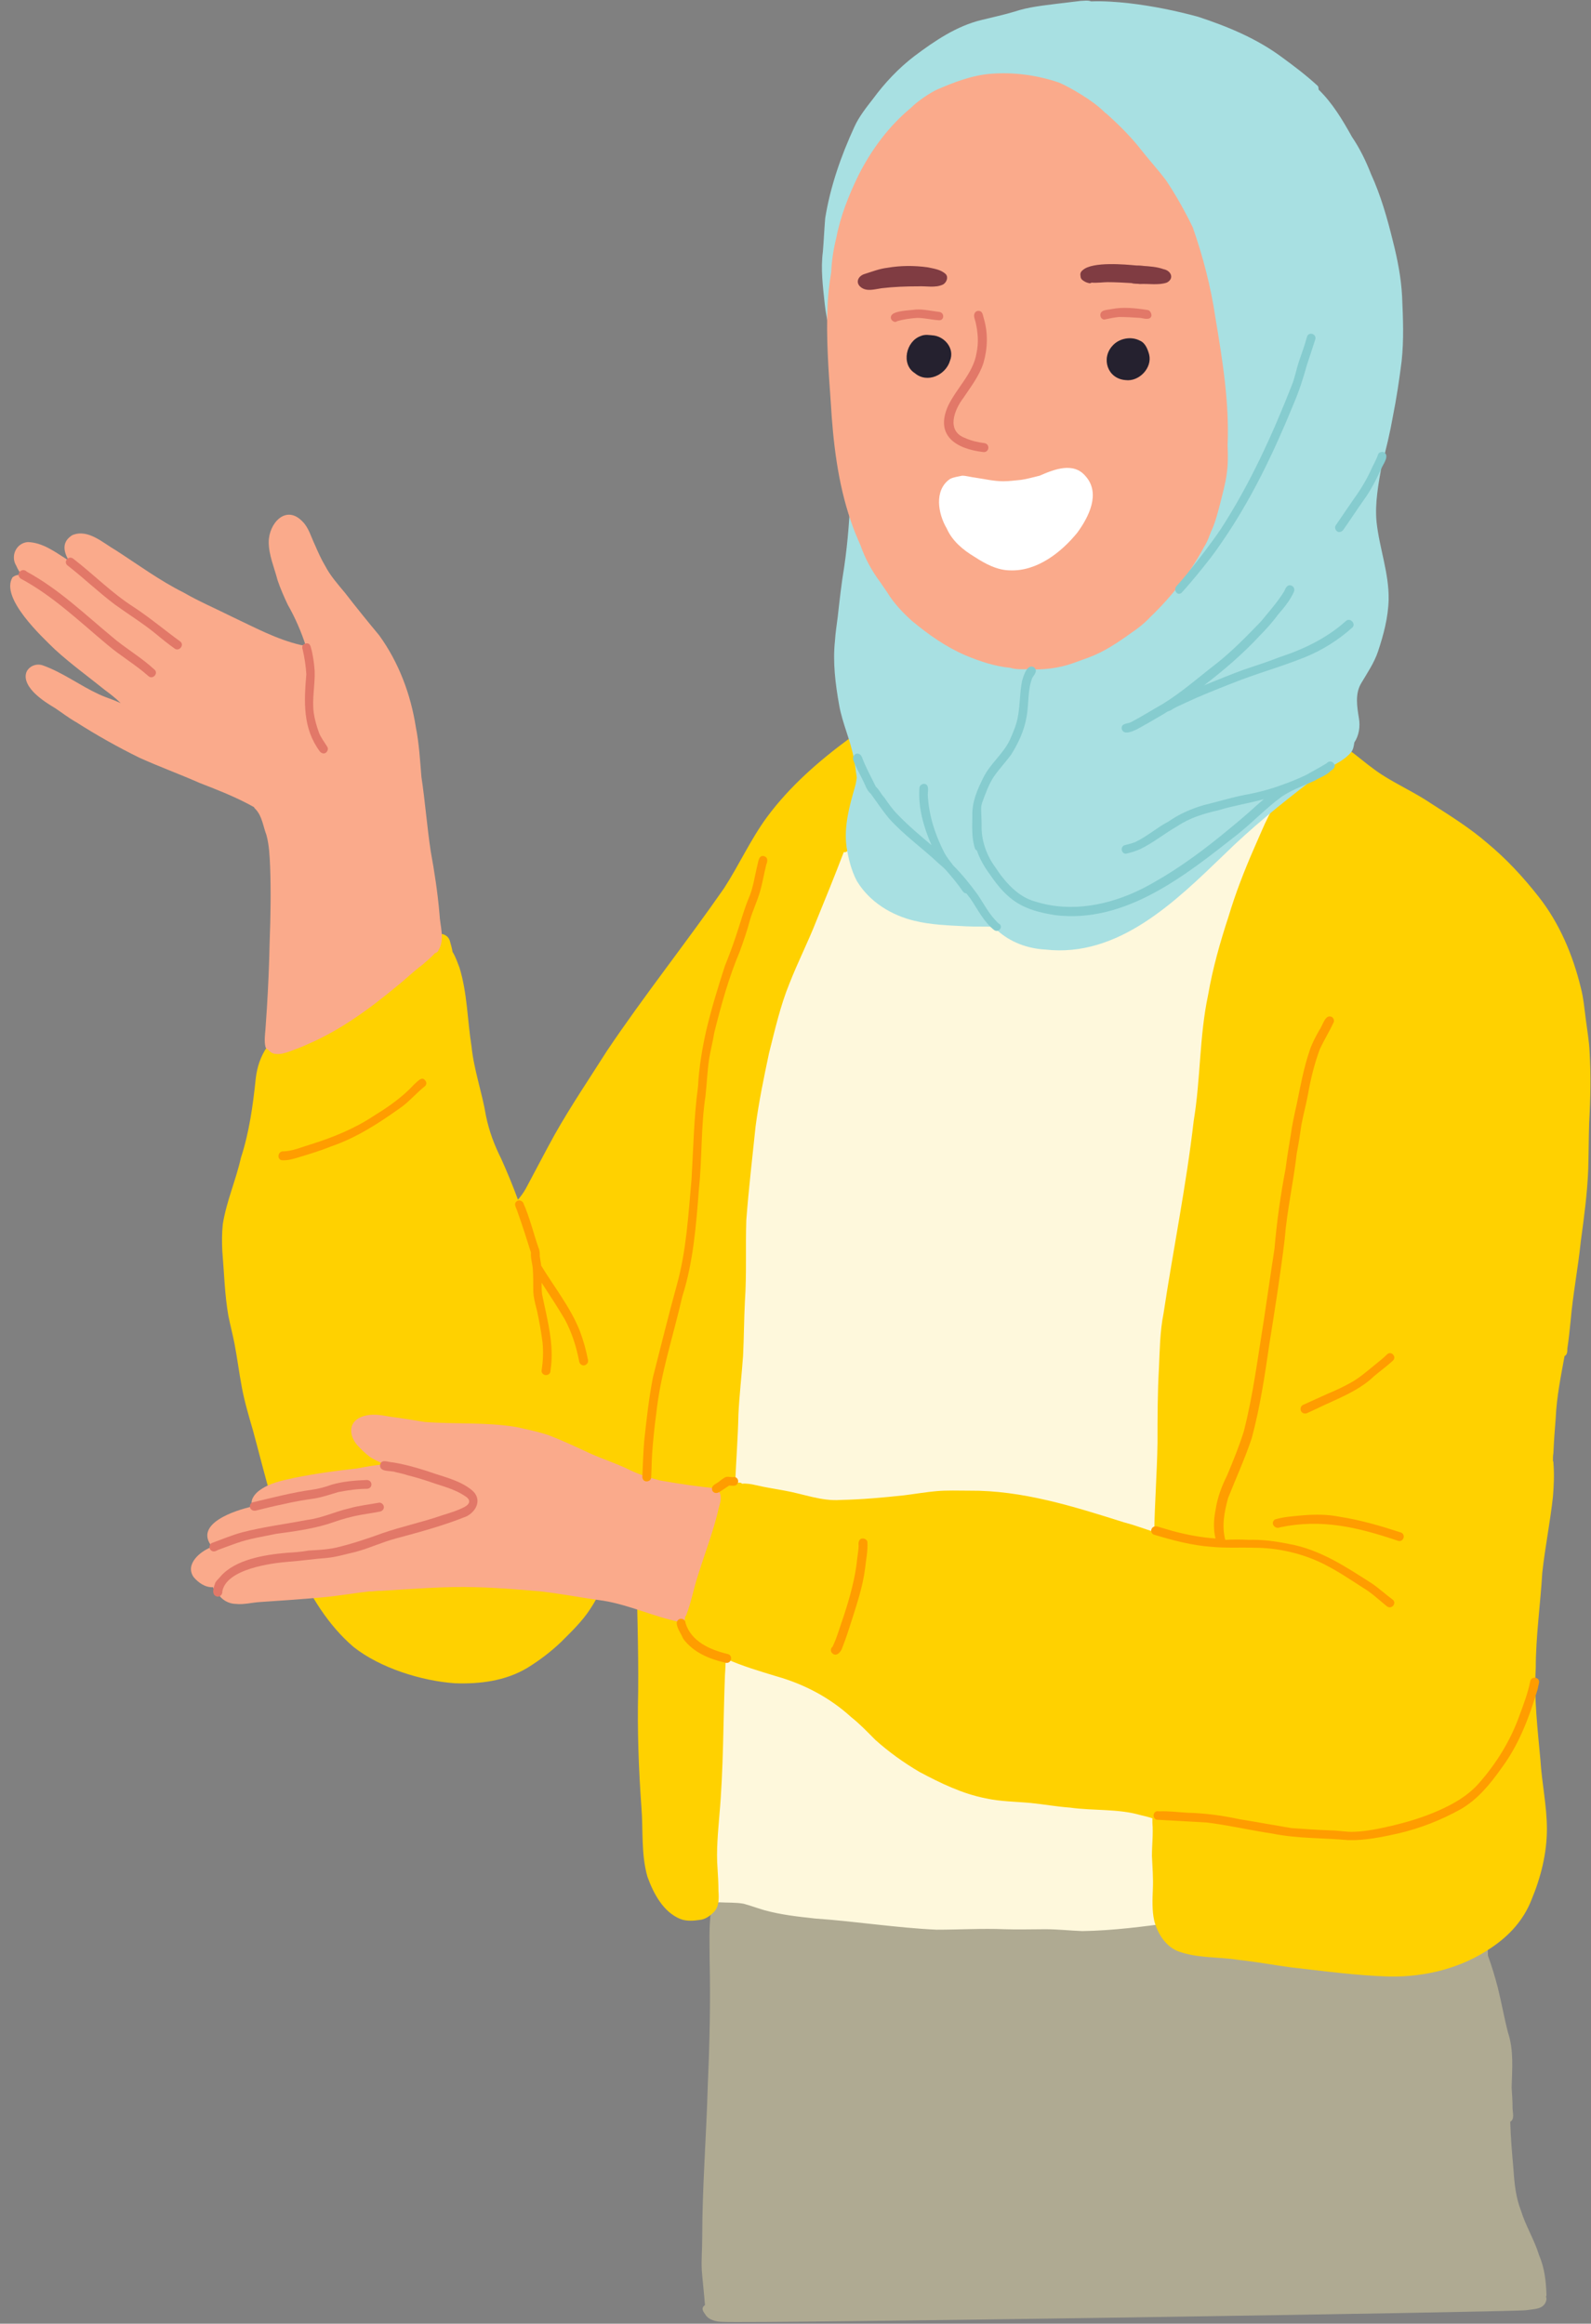 <?xml version="1.0" encoding="UTF-8"?><svg xmlns="http://www.w3.org/2000/svg" xmlns:xlink="http://www.w3.org/1999/xlink" height="500.7" preserveAspectRatio="xMidYMid meet" version="1.0" viewBox="-2.3 -0.3 342.8 500.7" width="342.8" zoomAndPan="magnify"><rect x="-2.3" y="-0.3" width="342.8" height="500.7" fill="#808080" stroke="none"/><g><path d="M291.3,344.2c0.9,16.8,2.7,33.7,2,50.6c-0.3,6.9-0.8,13.8-2.4,20.6c-1.3,5.5-2.8,11.2-6.4,15.8 c-4.5,6.2-12.2,9.4-19.6,10.2c-3.8,0.4-7.7,0.3-11.5,0.2c-4.7-0.2-9.4-0.8-14.1-1.1c-6.1-0.3-12.2-0.1-18.4-0.3 c-10.5-0.1-21-1.6-31.2-3.8c-11.4-2.8-23.2-6.7-31.2-15.7c-3.9-4.7-6.1-10.6-8.6-16.1c-0.4-0.9-0.8-1.7-1-2.6c0-0.2,0-0.5,0.2-0.7 c1.2-1.5,2.3,0.9,3,1.7c-0.8-3-1.6-6.1-1.7-9.3c0-2.6,0-5.1,0.1-7.7c0.2-5.4,0.7-10.8,1.3-16.1c1.2-8.5,1-17.2,1.3-25.8 c0.3-13.7,2.3-27.2,2.1-40.9c0.1-5.9-0.4-11.8-0.5-17.8c0-6-0.1-12.1,0.2-18.1c0.6-11,2-21.9,3.9-32.7c-3.2,8.3-11.9,27.1-5.5,34.7 c1,0.9-0.3,2.3-1.3,1.4c-6.9-7.9,0.1-23.7,3.2-32.3c1.7-4.4,3.6-8.7,5.4-13.1c0.3-1.4,0.6-2.8,0.9-4.1c-0.3,0.5-0.6,1.1-1.1,1.5 c-0.7,0.5-1.8,0-1.6-0.9c1.6-5.7,4.9-10.9,7.4-16.2c4.6-8.8,8.5-18,13-26.8c-2.3,1.2-4.5,2.8-6.4,4.5c-1,0.7-1.9,1.9-3.1,2.3 c-0.7,0.1-1.3-0.6-1-1.3c1.1-1.8,2.8-3.1,4.3-4.5c0.6-0.5,1.2-1.4,2.1-1.4c2.1-1.6,4.4-2.9,6.8-4.1c0.6-0.9,1.3-2.5,2.6-2.1 c0.3,0.1,0.6,0.4,0.7,0.7c0.1,0,0.1,0,0.2-0.1c1.4-2.8,2.9-5.6,4.3-8.4c0.5-1,1-2.2,1.8-3c0.7-0.7,2,0.1,1.6,1 c-1.2,3.1-2.7,6.2-4,9.2c0.8-0.2,1.7-0.4,2.5-0.5c1.1-0.4,2.1-0.7,3.2-1c0.6-0.1,1.2,0.3,1.2,0.9c3.9,0.2,7.8,1.1,11.7,0.8 c3.7-0.1,7.7-0.3,11.3-1.1c3.4-0.7,6.7-1.8,10-2.9c11.1-3.9,21.2-11.1,33.2-11.9c4.8-0.3,10.6-0.2,13.9,3.7 c4.5,4.9,5.8,11.2,7.1,17.5c0.9,3.8,2.2,7.5,3.3,11.3c2.1,7.4,3.3,15.2,3.7,22.9c0.3,3.9,0.7,7.8,0.5,11.7 c-0.1,5.3-0.7,10.6-0.9,15.9c-0.2,4.5,0,9.1,0.1,13.6c-0.1,18.1-0.6,36.2,0,54.3C290.1,319.3,290.5,331.8,291.3,344.2z" fill="#FEF8DC"/></g><g><path d="M330.9,494.1c0,0.2,0,0.3-0.1,0.5c0.1,0.2,0.1,0.4,0.1,0.6c-0.4,2.2-2.7,2-4.4,2.3 c-3.7,0.4-166.8,2.9-173.1,2.5c-1.4,0-3.1-0.4-3.8-1.7c-0.3-0.4-0.6-0.8-0.5-1.3c0.1-0.3,0.3-0.5,0.5-0.6c-0.2-2.5-0.5-5.1-0.7-7.6 c-0.1-2.3,0.1-4.5,0.1-6.8c0-11,0.9-22,1.2-33c0.4-9,0.6-17.9,0.4-26.9c0-3.5-0.2-7.1,0.3-10.6c0,0,0,0,0,0c-1.1,1-3-1-1.3-1.8 c1-0.3,2.1,0,3.1-0.1c1.7,0.1,3.5,0,5.2,0.3c1.5,0.4,3.1,1,4.5,1.4c3.6,1,7.3,1.4,11,1.8c8.7,0.6,17.4,2,26.1,2.4 c4.9,0,9.8-0.3,14.6-0.1c2.9,0.1,5.9,0,8.8,0c2.7,0,5.3,0.3,8,0.4c6.7-0.1,13.4-1,20-1.9c15.4-1.4,31.3-4.6,46.6-0.8 c7.7,1.2,12-0.1,18.1,6.2c0-0.4,0.2-0.7,0.5-0.9c0-0.5-0.1-1-0.1-1.5c0.2-1.3,1.9-1.1,1.9,0.2c0.2,1.3,0.4,2.7,0.4,4 c0.8,2.2,1.5,4.5,2.1,6.8c0.8,3.2,1.4,6.6,2.2,9.7c1.3,3.9,0.9,7.9,0.8,11.9c0.1,1.5,0.2,2.9,0.2,4.4c0,1,0.5,2.4-0.5,3 c0.1,3.5,0.4,6.9,0.7,10.3c0.2,3,0.5,6,1.6,8.8c1,3.3,2.9,6.3,3.9,9.6C330.5,488.4,330.8,491.2,330.9,494.1z" fill="#AFAA92"/></g><g><path d="M340.2,226.4c-0.1-2.3-0.5-4.6-0.8-6.9c-0.3-2.3-0.5-4.7-1.1-7c-1.7-7-4.6-13.9-9.1-19.6 c-3.3-4.2-6.9-8.1-11-11.5c-3.8-3.3-8-5.9-12.2-8.6c-3.4-2.3-7.2-4-10.6-6.2c-2-1.3-3.8-2.8-5.7-4.3c-0.5-0.4-1-0.8-1.7-1.1 c-0.9-0.3-1.8-0.2-2.7,0.1c-1.6,0.5-3.1,1.5-4.3,2.6c-1.9,1.7-3.8,3.3-5.6,5.2c-3.6,3.7-5.4,8.7-7.5,13.4c-2.1,4.8-4,9.7-5.5,14.7 c-1.8,5.5-3.4,11.1-4.4,16.9c-1.9,8.9-1.6,18.1-3.1,27.1c-1.6,13.9-4.4,27.6-6.5,41.5c-0.8,4-0.8,7.9-1,11.9 c-0.3,5.3-0.3,10.7-0.3,16c-0.1,6.4-0.6,12.8-0.7,19.2c-2.2-0.7-4.3-1.5-6.6-2.1c-10.8-3.4-21.8-6.9-33.3-6.8c-2.3,0-4.7-0.1-7,0.1 c-2.3,0.2-4.6,0.6-7,0.9c-4.6,0.5-9.1,0.9-13.7,1c-4.1,0.3-8-1.3-12-2c-2.1-0.4-4.2-0.7-6.3-1.2c-0.8-0.2-2-0.4-2.9-0.3 c-0.4-0.4-1-0.2-1.5,0c0.2-4.9,0.6-10,0.7-14.9c0.2-4.2,0.7-8.4,1-12.6c0.2-3.9,0.2-7.9,0.4-11.8c0.4-5.8,0.1-11.7,0.3-17.5 c0.5-6.6,1.3-13.5,2-20.2c0.7-5.3,1.8-10.6,2.9-15.8c1.3-5.1,2.4-10.1,4.4-15c1.8-4.6,4-8.9,5.8-13.5c2-4.9,4-9.8,5.9-14.8 c0.4,0.1,0.8-0.1,1-0.6c0.2-1,1.8-2.2,0.8-3.2c1-3.7,2.2-7.3,2.9-11c0.3-1,0.7-2,0.8-3c0-0.3-0.1-0.6-0.3-0.8c0.1-1,0.2-2,0.3-3 c0.3-3.4-1.8-4.3-4.4-2.8c-6.5,4.8-12.7,10.2-17.6,16.8c-3.6,4.9-6,10.3-9.3,15.4c-8.2,11.8-17.2,23.1-25.2,35 c-3.8,6-7.8,11.9-11.3,18.1c-2.1,3.8-4.1,7.7-6.2,11.6c-0.5,0.9-1.1,1.7-1.7,2.4c-1.1-3-2.3-5.9-3.6-8.8c-1.5-3-2.6-5.9-3.3-9.3 c-0.8-4.9-2.6-9.9-3.1-14.9c-0.9-5.6-0.9-11.5-2.6-17c-0.4-1-0.8-2.3-1.5-3.4c-0.1-0.7-0.3-1.4-0.5-2.1c-0.5-2.3-3.2-2-4.9-1.5 c-0.7,0.2-1.4,0.5-2,0.9c-1.1,0.3-2.2,0.9-3.2,1.5c-0.3,0-0.6,0.1-0.8,0.4c0,0.1-0.1,0.1-0.1,0.2c-0.5,0.3-1,0.7-1.4,1 c0-0.2,0.1-0.4,0.1-0.6c0.1-0.6,0.4-1.2,0.1-1.8c-0.4-0.7-1.5-0.6-1.8,0.1c-0.6,1.6-1.1,3.2-1.6,4.8c-0.2,0.1-0.3,0.2-0.5,0.4 c0.1-0.4,0.1-0.7,0.1-1.1c0.1-0.4,0.1-0.9-0.1-1.2c-0.3-0.7-1.3-0.6-1.7,0c-0.7,1.6-1.3,3.3-1.9,5c-0.6,0.5-1.2,1-1.8,1.5 c-0.1,0-0.2,0.1-0.3,0.2c-0.1,0.1-0.1,0.1-0.2,0.2c-1.6,1.3-3.2,2.6-4.8,3.9c-2.3,1.6-5.2,2.4-7.6,3.9c-4.3,2.8-6.9,6.4-7.5,11.6 c-0.6,5.8-1.4,11.6-3.2,17.1c-1.1,4.9-3.1,9.3-3.9,14.3c-0.2,1.9-0.2,3.9-0.1,5.8c0.4,4.7,0.5,9.3,1.3,13.9c0.4,2,0.9,3.9,1.3,5.9 c0.6,3.1,1,6.3,1.6,9.5c0.6,3.2,1.5,6.2,2.4,9.3c2.7,9.9,4.9,20,9.4,29.2c3,6.5,6.8,12.8,12.3,17.5c5.7,4.5,14.6,7.3,21.8,7.8 c0,0,0,0,0,0c5.4,0.2,10.9-0.5,15.6-3.3c2.6-1.6,5.1-3.5,7.3-5.6c2.2-2.2,4.5-4.4,6.2-7c1.9-2.8,3.2-6,4.6-9.1 c1.8-3.7,3.9-7.3,5.8-10.9c-0.1,2.7-0.3,5.4-0.1,8.2c-0.2,0.2-0.3,0.4-0.3,0.7c0.1,9.6,0.5,19.2,0.4,28.8 c-0.2,8.3,0.1,16.6,0.7,24.9c0.4,5-0.1,10.1,1.3,15c1.3,3.6,3.4,7.6,7.1,9.1c1.3,0.5,2.8,0.4,4.1,0.2c1.2-0.1,2.2-0.8,3-1.6 c1.3-1.2,1.2-3.1,1.1-4.7c0-1.6-0.1-3.2-0.2-4.8c-0.3-3.8,0.1-7.7,0.4-11.5c0.9-10,0.8-20.1,1.2-30.2c0.1-1.2,0.1-2.4,0.2-3.5 c3.5,1.6,7.3,2.7,10.9,3.8c6,1.7,11.5,4.6,16.1,8.8c1.9,1.5,3.5,3.2,5.2,4.9c2.9,2.6,6.1,4.9,9.5,6.9c4.5,2.4,9.2,4.7,14.3,5.7 c3.2,0.7,6.5,0.7,9.7,1c2.9,0.3,5.7,0.8,8.5,1c5,0.7,10.2,0.2,15.1,1.6c0.9,0.2,1.7,0.4,2.6,0.7c0,0.3,0,0.7,0,1 c0.2,2.4-0.1,4.6-0.1,7.1c0.1,2.4,0.3,4.7,0.2,7.1c-0.1,2.2-0.2,4.7,0.3,6.9c0.7,2.7,2.4,5.4,5,6.5c4.2,1.6,8.7,1.2,13.1,1.9 c3.8,0.4,7.5,1.1,11.2,1.6c7.1,0.8,14.3,1.8,21.5,2c7.6,0.1,15.4-1.8,21.8-6.2c3.9-2.6,7-6,8.7-10.4c2-4.8,3.3-10,3.3-15.2 c0-5-1.1-9.9-1.4-14.9c-0.6-6.6-1.4-13.2-1-19.8c0-6.8,1-13.7,1.4-20.5c0.6-5.5,1.7-10.9,2.3-16.4c0.2-2.4,0.3-4.8,0.1-7.3 c0-0.1,0-0.3-0.1-0.4c0-0.6,0-1.2,0.1-1.7c0.1-2.5,0.3-5.1,0.5-7.6c0.2-4.5,1.1-8.9,1.9-13.3c0.6-0.3,0.6-1,0.6-1.6 c0.3-2,0.5-3.9,0.7-5.9c0.5-5.8,1.6-11.4,2.2-17.2c0.7-5.2,1.4-10.3,1.6-15.5c0.1-3.3,0.1-6.7,0.2-10 C340.4,236.4,340.5,231.4,340.2,226.4z M183.1,164.3c-0.2-0.1-0.3-0.1-0.5-0.1c-0.2-0.1-0.3-0.2-0.5-0.4c0.4-0.4,0.8-0.7,1.1-1.1 C183.2,163.3,183.2,163.8,183.1,164.3z M183.2,160.2c0.1,0.4,0.1,0.8,0.1,1.2c-0.3-0.4-1-0.6-1.6-0.6 C182.1,160.5,182.6,160.2,183.2,160.2z M84.9,210.9C84.9,210.9,84.9,210.9,84.9,210.9C84.9,210.9,84.9,210.9,84.9,210.9 C84.9,210.9,84.9,210.9,84.9,210.9z M78.3,210.9C78.3,210.9,78.3,210.9,78.3,210.9c0,0,0,0.1,0,0.1C78.3,211,78.3,210.9,78.3,210.9z M60.7,222.7C60.8,222.7,60.8,222.7,60.7,222.7C60.7,222.8,60.7,222.8,60.7,222.7C60.7,222.8,60.7,222.8,60.7,222.7z M138.3,325.2 c0-0.1,0-0.3,0-0.4c0,0,0,0,0,0C138.3,324.9,138.3,325.1,138.3,325.2z" fill="#FFD100"/></g><g><path d="M299.8,63.6c0.2,4.6,0.4,9.3-0.1,13.9c-0.5,4-1.1,8-1.9,12c-0.6,3.4-1.4,6.8-2.3,10.1c0,0.1,0,0.2-0.1,0.4 c-0.7,4-1.5,8.1-1.1,12.2c0.6,5.6,2.7,11,2.6,16.7c-0.1,3.9-1.1,7.6-2.3,11.2c-0.8,2.4-2.3,4.6-3.6,6.8c-1.4,2.3-0.9,5.1-0.5,7.6 c0.3,1.8,0,3.7-1,5.2c-0.1,0.7-0.2,1.5-0.7,2.1c-1.3,1.6-3.2,2.4-4.9,3.5c-1.3,0.9-2.6,1.9-3.9,2.8c-6.4,4.9-12.7,10-18.5,15.7 c-10.5,10.1-22.8,22.3-38.6,20.5c-3.8-0.2-7.6-1.6-10.4-4.2c-0.3-0.2-0.6-0.5-0.8-0.7c-1.9-0.1-3.8,0-5.8-0.1 c-3.7-0.2-7.6-0.3-11.2-1.2c-5-1.2-9.7-4.1-12.4-8.6c-1.2-2.3-1.8-4.8-2.2-7.3c-0.6-4.4,0.6-8.8,1.8-12.9c0.2-0.7,0.3-1.3,0.4-2 c-0.2-1.3-0.3-2.6-0.6-4c-0.7-4-2.5-7.7-3.2-11.7c-0.8-4.5-1.4-9.2-0.9-13.8c0.1-1.7,0.4-3.6,0.6-5.2c0.4-3.6,0.8-7.2,1.4-10.8 c0.8-5.5,1.2-11.1,1.4-16.7c0.1-1.4,0.3-2.8,0.3-4.2c0-0.5,0.5-0.9,1-0.9c0.5,0,0.9,0.5,0.9,1c-0.1,1.5-0.2,3-0.4,4.5 c0.3-1.6,0.5-3.2,0.6-4.8c-0.2-4.7-1.1-9.3-2.2-13.9c-0.8-3.1-1.5-6.3-2.1-9.4c-0.3,0.1-0.6,0.1-0.9-0.1c-0.2-0.1-0.3-0.3-0.4-0.6 c-0.6-1.9-1-3.8-1.4-5.8c-0.4-1.9-0.8-3.8-1-5.7c-0.4-3.8-0.9-7.5-0.4-11.3c0.2-2.4,0.3-4.8,0.5-7.2c1.1-6.8,3.4-13.4,6.3-19.7 c1-2.2,2.6-4.2,4-6c2.5-3.4,5.5-6.6,8.9-9.2c4.4-3.3,9.1-6.5,14.5-7.8c2.4-0.6,4.8-1.1,7.1-1.8c3-1,6.1-1.3,9.2-1.7 c1.7-0.2,3.3-0.4,5-0.6c0.6,0,1.6-0.2,2.3,0.1c2.7-0.1,5.5,0.1,8.2,0.4C246.1,1,251,2,255.8,3.3c6.4,2.1,12.7,4.7,18.2,8.8 c2.6,1.9,5.1,3.8,7.5,6c0.3,0.2,0.3,0.6,0.3,0.9c3,2.9,5.2,6.6,7.2,10.2c1.7,2.5,3,5.2,4.1,8c2.1,4.6,3.5,9.5,4.7,14.4 C298.8,55.5,299.6,59.6,299.8,63.6z" fill="#A8E0E2"/></g><g><path d="M259.6,68.3c1.5,9,3,18.2,2.6,27.4c0.1,2,0.1,4.2-0.2,6.2c-0.3,2.2-0.9,4.2-1.4,6.3c-0.5,1.9-1,3.9-1.8,5.7 c-0.2,0.3-0.3,0.8-0.5,1.2c-0.3,0.9-0.7,1.7-1.2,2.5c-3,5.6-7,10.7-11.6,15.1c-1.2,1.3-2.6,2.4-4.1,3.4c-2.9,2.1-5.9,4.1-9.2,5.3 c-1.1,0.4-2.2,0.8-3.3,1.2c-3.1,1.1-6.5,1.5-9.8,1.3c-0.8,0-2.6,0.1-3.7-0.3c-3.3-0.3-6.6-1.4-9.7-2.7c-4.2-1.8-8-4.5-11.5-7.4 c-2-1.8-3.9-3.8-5.3-6.1c0,0,0,0,0,0c-0.5-0.7-1-1.5-1.5-2.2c-1.8-2.4-3.3-5.1-4.3-8c-0.8-1.8-1.5-3.5-2.1-5.3 c-2.8-8.2-3.8-16.9-4.3-25.5c-0.5-6.9-1-13.9-0.7-20.8c0.1-2.4,0.4-4.9,0.8-7.3c0.1-2.5,0.5-5,1.1-7.4c0.9-4.7,2.7-9.2,4.8-13.5 c2.8-5.5,6.5-10.5,11.2-14.4c1.7-1.7,4.4-3.4,5.7-4c3.7-1.6,7.6-3.1,11.6-3.4c4.9-0.4,10,0.3,14.7,1.9c2.3,1,7.2,3.8,9.6,6.2 c0.2,0.2,0.4,0.4,0.6,0.5c2.8,2.5,5.5,5.2,7.8,8.2c1.6,2,3.4,4,5,6.1c2.2,3.3,4.1,6.7,5.8,10.2C256.9,55,258.6,61.5,259.6,68.3z M90.5,183.1c-0.8-5.3-1.2-10.7-2-16c-0.3-3.6-0.5-7.2-1.2-10.7c-1.1-7.1-3.7-14-7.9-19.8c-2.5-3-5-6.1-7.4-9.2 c-1.5-1.8-3.1-3.6-4.2-5.7c-0.9-1.5-1.6-3.1-2.3-4.7c-0.8-1.7-1.3-3.6-2.6-4.9c-3.6-3.8-7.3,0.4-7.3,4.4c0,2.8,1.2,5.5,1.9,8.2 c0.6,1.8,1.4,3.6,2.2,5.3c1.6,2.8,2.9,5.8,3.9,8.9c-0.3-0.1-0.7-0.2-1-0.2c-5.3-1.2-10.2-3.9-15.1-6.2c-3.4-1.7-6.9-3.2-10.2-5.1 c-5.2-2.6-9.8-6-14.6-9.1c-2.8-1.6-6-4.7-9.4-3.3c-2.3,1.4-2,3.5-0.7,5.6c-0.2-0.2-0.4-0.3-0.7-0.5c-2.5-1.6-5.1-3.5-8.2-3.6 c-2.5,0.2-3.8,3-2.5,5.1c0.3,0.7,0.7,1.4,1.2,2c-0.7-0.1-1.4,0-2,0.5c-2.7,4.4,6.2,12.7,9.2,15.6c3.4,3.1,7,5.7,10.6,8.6 c1.2,0.9,2.4,1.8,3.5,2.9c-0.5-0.2-0.9-0.4-1.4-0.6c-1.1-0.4-2.2-0.8-3.3-1.3c-4.1-1.9-7.8-4.7-12-6.2c-1.3-0.5-2.8,0-3.5,1.2 c-0.9,1.8,0.6,3.8,1.9,5c1.3,1.2,2.7,2.1,4.2,3c1.5,1,2.9,2.1,4.5,3c4.4,2.8,9,5.4,13.7,7.7c4.2,1.9,8.6,3.5,12.9,5.4 c3.6,1.4,7.2,2.8,10.6,4.6c0.4,0.2,0.7,0.4,1.1,0.6c0.1,0.2,0.2,0.3,0.4,0.5c1.4,1.5,1.6,3.7,2.3,5.5c0.6,2.2,0.7,4.5,0.8,6.8 c0.2,5.4,0.1,10.9-0.1,16.3c-0.1,4.8-0.3,9.5-0.6,14.3c-0.1,1.5-0.2,2.9-0.3,4.4c-0.1,1.3-0.3,2.6,0,3.9c0.1,0.3,0.3,0.5,0.6,0.6 c0.4,0.5,1,0.9,1.7,0.9c1,0.1,1.9-0.2,2.8-0.5c1.4-0.5,2.7-1,4-1.6c7-3,13.3-7.6,19.2-12.5c1.9-1.5,3.6-3.2,5.5-4.6 c0.9-0.8,1.9-1.6,2.7-2.5c0.3-0.1,0.7-0.3,0.8-0.7c1.4-2.3,0.3-5.2,0.2-7.7C92,192,91.3,187.5,90.5,183.1z M151.9,320.4 c-4-0.4-8-1-12-1.7c-2.3-0.6-4.6-1.3-6.8-2.4c-2.7-1.3-5.5-2.2-8.2-3.4c-3-1.4-6-2.8-9.1-4c-2.2-0.7-4.5-1.2-6.8-1.7 c-6.5-1.1-13.2-0.6-19.8-1.1c-2.4-0.4-4.8-0.8-7.2-1.1c-1.8-0.3-3.6-0.7-5.4-0.3c-3.5,0.7-4.1,3.6-2.1,6.2c0.9,1,1.9,2,3,2.8 c1,0.6,2,1.1,3.1,1.5c-2,0.2-3.9,0.5-5.9,0.9c-4.5,0.5-8.9,1.1-13.4,2c-2.7,0.6-5.6,1.1-7.9,2.9c-1,0.8-1.9,2.1-1.3,3.3 c-3.6,0.8-12.8,3.7-8.7,8.7c-2.5,0.9-5.9,3.7-4,6.5c1,1.2,2.5,2.3,4.2,2.2c0.2,0.6,0.6,1,1.1,1.4c0.7,1.3,2.3,2.2,3.8,2.2 c1.7,0.2,3.5-0.3,5.2-0.4c4.5-0.3,8.9-0.6,13.4-1c3.4-0.3,6.8-0.9,10.2-1.3c0.7,0.1,1.8-0.2,2.4-0.1c6.8-0.4,13.6-1,20.4-0.8 c4.7,0.1,9.3,0.5,14,0.9c4.5,0.5,9,1.4,13.5,2c5.7,0.9,11,3.5,16.6,4.6c0.8,0.1,1.2-0.5,1.1-1.1c0.1-0.2,0.3-0.3,0.3-0.5 c1.1-2.8,1.6-5.9,2.6-8.8c1.5-4.8,3.3-9.4,4.4-14.3c0.3-1,0.7-2.4,0-3.4C152.8,321,152.5,320.5,151.9,320.4z" fill="#FAAA8B"/></g><g><path d="M201.5,58.8c0.6,0.7,0.1,1.8-0.6,2.2c-1.7,0.8-3.6,0.3-5.4,0.4c-2.6,0-5.2,0.1-7.8,0.4 c-1.5,0.2-3.2,0.8-4.5-0.2c-1.3-1-0.6-2.5,0.9-2.9c1.6-0.5,3.1-1.1,4.8-1.3c2.9-0.5,5.8-0.5,8.7-0.1C199,57.6,200.5,57.8,201.5,58.8 z M248.4,57.7c-1.4-0.5-2.9-0.6-4.3-0.7c-0.7-0.1-1.3-0.1-1.6-0.1c-2.2-0.2-9.4-0.9-11.5,1c-0.4,0.3-0.6,0.7-0.5,1.2 c0,0.5,0.2,0.8,0.5,1c0,0,0,0,0,0c0.4,0.3,0.8,0.5,1.3,0.6c0.2,0.1,0.4,0,0.6-0.1c1.2,0.1,2.6-0.1,3.4-0.1c1.7,0,3.5,0.1,5.2,0.2 c0.6,0.2,1.2,0.1,1.8,0.2c1.9-0.1,4,0.3,5.8-0.3C250.8,59.7,250,58,248.4,57.7z" fill="#803C42"/></g><g><path d="M240.2,81.6c-3.9-0.3-5.3-4.7-2.8-7.4c1.4-1.6,4-2.1,5.9-1.1c1.2,0.5,1.7,1.9,2,3 C246,79,243.1,82,240.2,81.6z M199,72c-1-0.1-2-0.3-2.9,0.1c-3.2,1.1-4.3,6.1-1.3,8c2.7,2.3,6.7,0.4,7.6-2.7 C203.4,74.9,201.4,72.4,199,72z" fill="#25212F"/></g><g><path d="M231.6,102.3c3.3,3.7,0.7,8.8-1.8,12.2c-3.5,4.3-8.7,8.3-14.4,8.1c-2.8,0-5.4-1.4-7.7-2.9 c-2.5-1.5-4.8-3.4-6-6.1c-1.9-3.2-2.8-8.3,0.7-10.7c0.8-0.4,1.7-0.5,2.6-0.7c0.9,0,1.8,0.3,2.7,0.4c2.1,0.3,4.1,0.8,6.2,0.8 c1.3,0,2.6-0.2,3.8-0.3c1.4-0.2,2.7-0.6,4-0.9C224.9,100.8,229,99.2,231.6,102.3z" fill="#FFF"/></g><g fill="#E27868"><path d="M209.9,95.2c-1.5-0.2-2.9-0.5-4.2-1.1c-4.2-1.5-2.4-6.1-0.4-8.7c1.6-2.4,3.4-4.7,4.3-7.5 c0.9-3.1,1-6.4,0.1-9.5c-0.2-0.5-0.2-1.6-1-1.7c-0.5-0.1-1,0.2-1.1,0.8c-0.1,0.6,0.2,1.1,0.3,1.6c0.5,2.2,0.7,4.4,0.2,6.7 c-0.7,4.3-4.2,7.4-6.1,11.3c-2.9,6.4,1.6,9.3,7.5,10C210.8,97.3,211.1,95.5,209.9,95.2z" fill="inherit"/><path d="M245,66.5c-2.6-0.4-5.3-0.7-7.8-0.2c-0.9,0.2-2.6,0.1-2.4,1.5c0.1,0.5,0.6,0.9,1.1,0.7 c0.9-0.2,1.9-0.4,2.9-0.5c1.5,0,3.1,0.1,4.6,0.2c0.7,0.1,2.2,0.6,2.4-0.5C245.8,67.2,245.5,66.6,245,66.5z" fill="inherit"/><path d="M200,66.9c-1.7-0.2-3.3-0.6-5-0.5c-1.2,0.2-4.9,0.2-5.3,1.4c-0.2,0.5,0.1,1,0.6,1.2 c0.2,0.1,0.5,0.1,0.7-0.1c1.4-0.4,2.8-0.6,4.3-0.7c1.6,0,3.1,0.4,4.6,0.5C201.2,68.9,201.3,67,200,66.9z" fill="inherit"/><path d="M44.6,333.7c1.3-0.5,2.7-1,4.1-1.5c2.8-1,5.7-1.4,8.5-2c3.7-0.5,7.5-1,11.1-2.1c1.8-0.6,3.5-1.2,5.3-1.6 c2-0.5,4-0.7,6-1.1c0.5-0.1,0.9-0.6,0.8-1.1c-0.1-0.5-0.6-0.9-1.1-0.8c-2.1,0.4-4.2,0.6-6.3,1.2c-3.1,0.7-5.9,2.1-9.1,2.5 c-4.7,0.9-9.5,1.5-14.1,2.7c-2.2,0.6-4.3,1.5-6.5,2.3c-0.8,0.5-0.5,1.7,0.4,1.8C44,334,44.3,333.9,44.6,333.7z" fill="inherit"/><path d="M52.8,325.2c2-0.5,4-1,6-1.4c2.1-0.5,4.4-0.9,6.6-1.2c1.8-0.3,3.5-0.9,5.2-1.4c2.1-0.4,4.1-0.7,6.2-0.7 c1.3-0.1,1.2-1.9-0.1-1.9c-2.5,0.1-5.1,0.3-7.5,1c-1.4,0.5-2.8,0.9-4.3,1.1c-4.3,0.6-8.4,1.7-12.7,2.7c-0.5,0.1-0.8,0.7-0.6,1.2 C51.8,325.1,52.3,325.3,52.8,325.2z" fill="inherit"/><path d="M99.5,320.9c-2.7-2.3-6.4-3-9.7-4.2c-2.5-0.8-5-1.5-7.5-1.9c-0.9,0-2.4-0.8-2.7,0.5 c-0.2,1.7,2.3,1.2,3.3,1.6c0.9,0.2,1.8,0.4,2.7,0.7c2,0.5,3.9,1.1,5.9,1.8c2.2,0.7,4.6,1.4,6.6,2.8c1.1,0.8,0.8,1.6-0.3,2.2 c-1.5,0.8-3.2,1.3-4.8,1.8c-4.3,1.5-8.7,2.4-13,3.9c-3.3,1.2-6.6,2.3-10,3.1c-1.9,0.4-3.8,0.5-5.8,0.6c-1.6,0.3-3.2,0.4-4.8,0.5 c-4.6,0.4-11,1.4-14.2,5.1c-0.3,0.4-0.8,0.8-1.1,1.3c-0.3,0.9-1,2.6,0.3,3c0.6,0.2,1.3-0.4,1.2-1.1c0.9-4.8,10.4-6.1,14.5-6.4 c2.6-0.2,5.3-0.6,8-0.8c2.1-0.2,4-0.8,6.2-1.3c3-0.8,5.7-2.1,8.7-2.9c5.2-1.4,10.4-2.8,15.3-4.8 C100.5,325.2,101.5,322.7,99.5,320.9z" fill="inherit"/><path d="M36.5,137.9c-3.3-2.4-6.5-5.1-10-7.4c-4.7-3-8.6-7-13-10.4c-1-0.8-2.2,0.6-1.3,1.4 c3.5,2.7,6.7,5.8,10.3,8.5c2.9,2.1,6,4,8.8,6.3c1.3,1.1,2.7,2.2,4.1,3.2C36.4,140.1,37.5,138.6,36.5,137.9z" fill="inherit"/><path d="M21.7,136.8c-5.9-4.9-11.4-10.2-18.2-13.9c-1.1-1.1-2.6,0.6-1.3,1.5c6.9,3.7,12.6,9.2,18.6,14.2 c2.8,2.4,6.1,4.3,8.9,6.8c0.9,0.8,2.2-0.6,1.3-1.4C28.1,141.3,24.7,139.4,21.7,136.8z" fill="inherit"/><path d="M63.7,145c-0.5,5.9-0.8,11.6,2.9,16.6c0.3,0.4,0.9,0.6,1.3,0.3c0.4-0.3,0.6-0.9,0.3-1.3 c-0.6-1-1.4-2-1.8-3.1c-0.5-1.4-0.9-2.8-1.1-4.2c-0.4-3,0.3-6,0.2-9c-0.1-1.5-0.3-2.9-0.6-4.3c-0.2-0.5-0.2-1.3-0.7-1.6 c-0.5-0.2-1,0-1.3,0.4c-0.1,0.3-0.1,0.6,0,0.8C63.3,141.3,63.6,143.2,63.7,145z" fill="inherit"/></g><g><path d="M288.2,396.2c-5.4-0.5-10.9-0.3-16.3-1.4c-4.7-0.7-9.4-1.8-14.2-2.4c-3.6-0.2-7.2-0.4-10.8-0.6 c-1.1-0.4-0.7-2.1,0.5-1.8c2.1-0.1,4.2,0.2,6.2,0.3c3.8,0.1,7.5,0.6,11.2,1.4c3.7,0.6,7.5,1.3,11.1,1.9c2.8,0.2,5.6,0.4,8.4,0.5 c1.7,0,3.6,0.4,5.2,0.3c2.8-0.1,5.5-0.7,8.1-1.3c3.4-0.8,6.7-1.8,9.9-3.2c3.4-1.5,6.4-3.2,8.8-5.9c3.8-4.3,6.9-9.3,8.8-14.7 c0.9-2.4,1.8-4.8,2.3-7.3c0.2-1.2,2.1-1,1.9,0.3c-0.1,0.5-0.2,0.9-0.3,1.4c-1.8,6-4,11.9-7.8,17c-2.4,3.4-5.1,6.7-8.7,8.8 c-4.3,2.4-8.9,4.2-13.7,5.3C295.6,395.5,291.9,396.3,288.2,396.2z M293.3,340.9c-5.5-3.5-11.1-7.3-17.8-8.5c-2.9-0.6-5.9-1-8.8-0.9 c-1.6-0.1-3.4-0.1-5,0c-0.8-3-0.2-6,0.6-9c1.7-4.3,3.6-8.4,5.1-12.9c1.8-6.7,2.8-13.4,3.8-20.3c1.2-7.5,2.4-15.1,3.3-22.6 c0.5-6.2,1.9-12.3,2.6-18.5c0.4-2,0.7-4,1-6.1c0.4-2.2,1-4.3,1.4-6.5c0.6-3.4,1.4-6.7,2.6-9.9c0.9-1.9,2-3.7,2.9-5.6 c0.3-0.5,0-1.1-0.4-1.3c-1.4-0.6-1.9,1.9-2.6,2.8c-0.8,1.4-1.6,2.9-2.1,4.4c-1.3,3.8-2,7.7-2.8,11.6c-0.5,2.2-1,4.5-1.3,6.7 c-0.4,2.4-0.8,4.8-1.1,7.2c-1.1,5.7-1.9,11.5-2.4,17.3c-0.8,5.1-1.5,10.2-2.3,15.4c-1.3,8-2.3,16.1-4.3,23.9c-1,3.2-2.3,6.4-3.6,9.5 c-1.2,2.4-2.1,4.8-2.5,7.5c-0.4,2-0.5,4.1,0,6.1c-3.1-0.2-6.2-0.8-9.2-1.6c-1.1-0.3-2.3-0.7-3.4-1c-0.5-0.1-1,0.1-1.2,0.6 c-0.2,0.5,0.1,1.1,0.6,1.2c4,1.2,8.1,2.3,12.3,2.6c3.1,0.3,6.1,0.1,9.2,0.2c5.1,0,10.4,1.2,15,3.5c3,1.5,5.8,3.4,8.6,5.2 c1.7,1,3.4,2.6,5,3.9c1,0.8,2.2-0.6,1.3-1.4C296.3,343.3,294.9,342,293.3,340.9z M293.8,293.9c-1.6,1.3-3.2,2.7-5,3.7 c-1.6,0.9-3.3,1.7-5,2.4c-1.8,0.8-3.5,1.6-5.3,2.4c-0.5,0.2-0.7,0.8-0.5,1.3c0.2,0.5,0.8,0.7,1.3,0.5c1.8-0.8,3.6-1.7,5.4-2.5 c3.3-1.5,6.5-3,9.1-5.5c1.3-1.1,2.7-2.1,4-3.3c0.9-0.8-0.3-2.2-1.2-1.4C295.8,292.3,294.8,293.1,293.8,293.9z M286.2,326.5 c-2.5-0.5-5.1-0.5-7.6-0.3c-2.1,0.2-4.2,0.3-6.2,0.9c-1.1,0.8,0,2.2,1.1,1.7c9-1.9,16.8,0,25.4,2.9c1.2,0.4,1.8-1.4,0.6-1.8 C295.2,328.5,290.8,327.2,286.2,326.5z M154,318c-0.4,0.2-0.8,0.5-1.2,0.8c-0.6,0.6-1.7,0.8-1.7,1.7c0,0.5,0.4,0.9,0.9,0.9 c0.4,0,0.7-0.2,1-0.4c0.6-0.4,1.2-0.8,1.8-1.2c0.4,0,0.9,0.1,1.3,0c1.1-0.4,0.7-2.1-0.5-1.8C155,318,154.5,317.8,154,318z M145.4,349.4c0-0.9-1.5-1.4-1.9-0.1c0,1.2,0.9,2.3,1.4,3.5c2.2,3,5.7,4.4,9.2,5.2c1.2,0.2,1.6-1.6,0.4-1.9 C150.7,355.2,146.6,353.4,145.4,349.4z M183.6,331.2c-0.8,0-1,0.8-0.9,1.5c0,0.9-0.2,1.9-0.3,2.8c-0.4,4.2-1.6,8.4-2.9,12.4 c-0.8,2.2-1.4,4.5-2.4,6.6c-0.4,0.3-0.5,0.9-0.2,1.3c0.9,1.1,2-0.1,2.3-1.1c0.7-1.8,1.3-3.6,1.9-5.5c1.2-3.8,2.5-7.6,3-11.6 c0.2-1.9,0.6-3.7,0.5-5.6C184.6,331.6,184.1,331.2,183.6,331.2z M160.8,186.5c-0.5,2.1-0.8,4.3-1.6,6.3c-1.2,2.8-2,5.9-3,8.8 c-0.7,2.1-1.5,4.2-2.3,6.2c-1.5,4.6-2.9,9.2-4,13.8c-0.9,4-1.6,8.1-1.8,12.2c-0.9,6.6-1,13.3-1.4,20c-0.7,7.7-1.1,15.4-3.2,22.9 c-1.8,6.5-3.4,13.1-5.1,19.7c-0.9,4.6-1.4,9.2-1.9,13.8c-0.2,2.6-0.3,5.1-0.4,7.7c0,0.5,0.3,1,0.9,1c0.5,0,1-0.3,1-0.9 c0.1-1.6,0.1-3.3,0.2-4.9c0.2-2.9,0.5-5.9,0.9-8.8c0.9-8.6,3.7-16.8,5.6-25.2c2.4-7.5,3-15.5,3.6-23.3c0.7-6.6,0.4-13.3,1.4-19.9 c0.3-2.7,0.4-5.4,0.8-8.1c0.3-1.8,0.8-3.7,1.1-5.6c1.5-6,3.1-11.8,5.5-17.5c0.8-2.2,1.6-4.5,2.2-6.8c0.6-2,1.5-3.9,2.1-5.9 c0.6-2,0.9-4,1.4-6c0.3-0.7,0.4-1.5-0.4-1.8C161.1,183.8,161.1,185.5,160.8,186.5z M122.6,286.4c-2-5-5.5-9.4-8.3-14c0,0,0,0,0-0.1 c-0.1-0.6-0.2-1.3-0.3-1.9c0-0.7,0-1.3-0.3-1.9c-1.1-3.2-1.9-6.6-3.3-9.7c-0.3-0.4-0.9-0.6-1.3-0.3c-0.9,0.6-0.1,1.5,0.1,2.3 c1,2.8,2,5.9,2.9,8.8c-0.1,1.2,0.3,2.3,0.4,3.5c0.1,1.5,0.1,3,0.1,4.5c0,1.5,0.4,3,0.8,4.5c0.5,2.3,0.9,4.6,1.2,6.9 c0.2,2,0.1,4-0.2,6c-0.1,0.5,0.4,1,0.9,1c0.5,0,1-0.3,1-0.9c0.9-5.6-0.7-11.1-1.8-16.5c-0.1-0.8-0.1-1.7-0.1-2.5 c1.7,2.6,3.4,5.2,5,7.9c1.5,2.8,2.5,5.9,3.1,9.1c0.1,0.5,0.6,0.9,1.1,0.8c0.5-0.1,0.9-0.6,0.8-1.1 C124,290.7,123.4,288.5,122.6,286.4z M86.9,233.4c-2.5,2.7-5.5,4.8-8.6,6.7c-4.2,2.8-8.9,4.7-13.7,6.2c-2,0.6-4,1.5-6.1,1.5 c-1,0.2-1.1,1.7-0.1,1.9c1.3,0.1,2.6-0.3,3.9-0.7c2.3-0.7,4.6-1.4,6.8-2.3c5.3-1.8,10.1-4.9,14.6-8.1c2.1-1.4,3.6-3.3,5.5-4.8 c0.4-0.3,0.5-0.9,0.1-1.3C88.6,231.5,87.6,232.8,86.9,233.4z" fill="#FF9D00"/></g><g><path d="M211.9,200.1c-2.3-1.8-3.6-4.6-5.2-6.9c-0.3-0.3-0.5-0.7-0.8-1c-0.3,0-0.6-0.2-0.8-0.5 c-1-1.5-2.2-2.9-3.4-4.3c-0.5-0.6-1.1-1.1-1.7-1.6c-3.6-3.4-7.6-6.2-10.8-9.8c-1.4-1.7-2.6-3.5-3.9-5.3c-0.9-0.7-1.2-2-1.7-2.9 c-0.7-1.5-1.6-2.9-2.1-4.5c-0.1-0.5,0.2-1,0.7-1.2c0.5-0.1,1,0.2,1.2,0.7c0.8,2.2,2,4.3,3,6.4c0.7,0.6,1.2,1.7,1.8,2.3 c0.9,1.3,1.8,2.6,2.9,3.7c2.3,2.4,4.8,4.5,7.3,6.6c-1.7-3.9-2.9-8.1-2.6-12.3c0-0.5,0.5-0.9,1-0.9c1.2,0.1,0.8,1.5,0.8,2.3 c0.2,4.5,1.6,8.7,3.6,12.6c0.5,0.9,1.2,1.8,1.9,2.7c1.9,1.9,3.6,4,5.2,6.2c1.3,1.9,2.3,3.9,3.8,5.5c0.3,0.3,0.5,0.6,0.8,0.8 C214,199.3,212.9,200.8,211.9,200.1z M284.2,163.8c-0.3,0-0.5,0.2-0.7,0.4c-1.5,0.9-3,1.7-4.4,2.5c-1.7,0.8-3.4,1.5-5.1,2.1 c-2.7,1-5.4,1.7-8.2,2.2c-3,0.6-5.9,1.5-8.8,2.2c-2.7,0.8-5.2,1.9-7.5,3.5c-2.5,1.3-4.6,3.2-7.1,4.4c-0.7,0.3-1.5,0.5-2.3,0.7 c-0.5,0.1-0.8,0.6-0.7,1.1c0.1,0.5,0.6,0.9,1.1,0.7c0.9-0.2,1.9-0.5,2.8-0.9c2.9-1.4,5.3-3.4,8.1-5c2.7-1.8,5.7-2.7,8.8-3.4 c3.2-1,6.6-1.5,9.8-2.4c-0.5,0.4-1,0.9-1.5,1.3c-2.6,2.4-5.3,4.6-8,6.8c-5.2,4.2-10.7,8.1-16.7,11.2c-7,3.5-15.2,5.2-22.9,2.8 c-3.9-1-6.7-4.3-8.8-7.5c-1.9-2.6-3-5.8-2.9-9c0-1.2-0.1-2.4-0.1-3.6c0,0,0-0.1,0-0.1c0-0.4,0.1-0.7,0.2-1.1 c0.7-1.9,1.4-3.9,2.5-5.6c1.1-1.6,2.5-3.1,3.7-4.7c1.6-2.5,2.9-5.3,3.4-8.3c0.5-2.8,0.2-5.7,1.2-8.3c0.4-0.7,1.3-1.5,0.4-2.3 c-1.5-0.9-2.3,1.9-2.6,3c-0.5,2.5-0.4,5.1-0.9,7.7c-0.3,1.7-1,3.3-1.7,4.9c-1.4,3-4.2,5.1-5.7,8.1c-1.3,2.6-2.5,5.3-2.4,8.3 c0,2.3-0.2,4.8,0.6,7.1c0.1,0.2,0.3,0.3,0.4,0.4c0.6,1.8,1.6,3.5,2.7,5c4,5.9,7.2,7.8,14.2,8.9c15.1,1.8,27.9-8.5,39.1-17.3 c3.3-2.6,6.2-5.7,9.6-8.2c2.2-1.5,4.8-2.4,7.2-3.5c0.7-0.5,2.7-1.2,3.4-2.1c0.5-0.3,0.9-0.6,0.9-1.2 C285.1,164.1,284.7,163.7,284.2,163.8z M287.7,133.5c-4.1,3.7-9.1,6.1-14.3,7.8c-2.5,1-5.1,1.8-7.7,2.7c-2.8,1-5.6,2.2-8.4,3.3 c-0.1,0-0.1,0.1-0.2,0.1c4.3-3.3,8.4-6.8,12.1-10.8c1.4-1.4,2.7-2.9,3.9-4.5c1.3-1.5,2.6-3.1,3.4-4.9c0.2-0.5,0-1.1-0.5-1.3 c-0.9-0.4-1.3,0.5-1.6,1.2c-1.4,2.3-3.3,4.4-5,6.5c-3,3.1-6.1,6.3-9.5,9c-3.9,3-7.6,6.3-11.7,8.8c-2.3,1.3-4.5,2.7-6.8,3.9 c-0.8,0.4-2.2,0.2-2,1.5c0.6,2,4.3-0.6,5.5-1.2c1.5-0.9,3-1.7,4.4-2.6c0.3-0.1,0.6-0.2,0.9-0.4c0.9-0.6,2-1,3-1.5 c3.2-1.5,6.5-2.8,9.8-4.1c5.2-2.1,10.7-3.6,15.9-5.7c3.7-1.5,7.2-3.7,10.2-6.4C289.9,134.1,288.6,132.7,287.7,133.5z M295.8,97.1 c-0.5-0.1-1.1,0.1-1.2,0.6c-0.3,0.9-0.8,1.8-1.2,2.6c-1.1,2.5-2.4,4.7-4,6.9c-1.3,1.9-2.6,3.8-3.9,5.7c-0.3,0.4-0.1,1,0.3,1.3 c0.4,0.3,1,0.1,1.3-0.3c1.5-2.1,2.9-4.3,4.4-6.4c1.6-2.2,2.8-4.6,3.9-7C295.8,99.6,297.2,97.8,295.8,97.1z M252.4,127.3 c1.1-1.2,2.1-2.4,3.1-3.6c1.8-2.2,3.6-4.4,5.2-6.8c6.5-9.3,11.4-19.6,15.7-30.1c1.2-2.8,2.1-5.6,2.9-8.5c0.6-1.8,1.2-3.6,1.8-5.5 c0.3-1.2-1.5-1.7-1.8-0.5c-0.5,1.8-1.1,3.5-1.7,5.2c-0.6,1.8-0.9,3.6-1.6,5.3c-4.2,10.7-9,21.2-15.2,30.8c-2.3,3.4-4.8,6.6-7.3,9.7 c-0.8,1-1.6,1.9-2.4,2.8c-0.3,0.4-0.2,1,0.1,1.3C251.5,127.8,252.1,127.7,252.4,127.3z" fill="#86CCCF"/></g></svg>